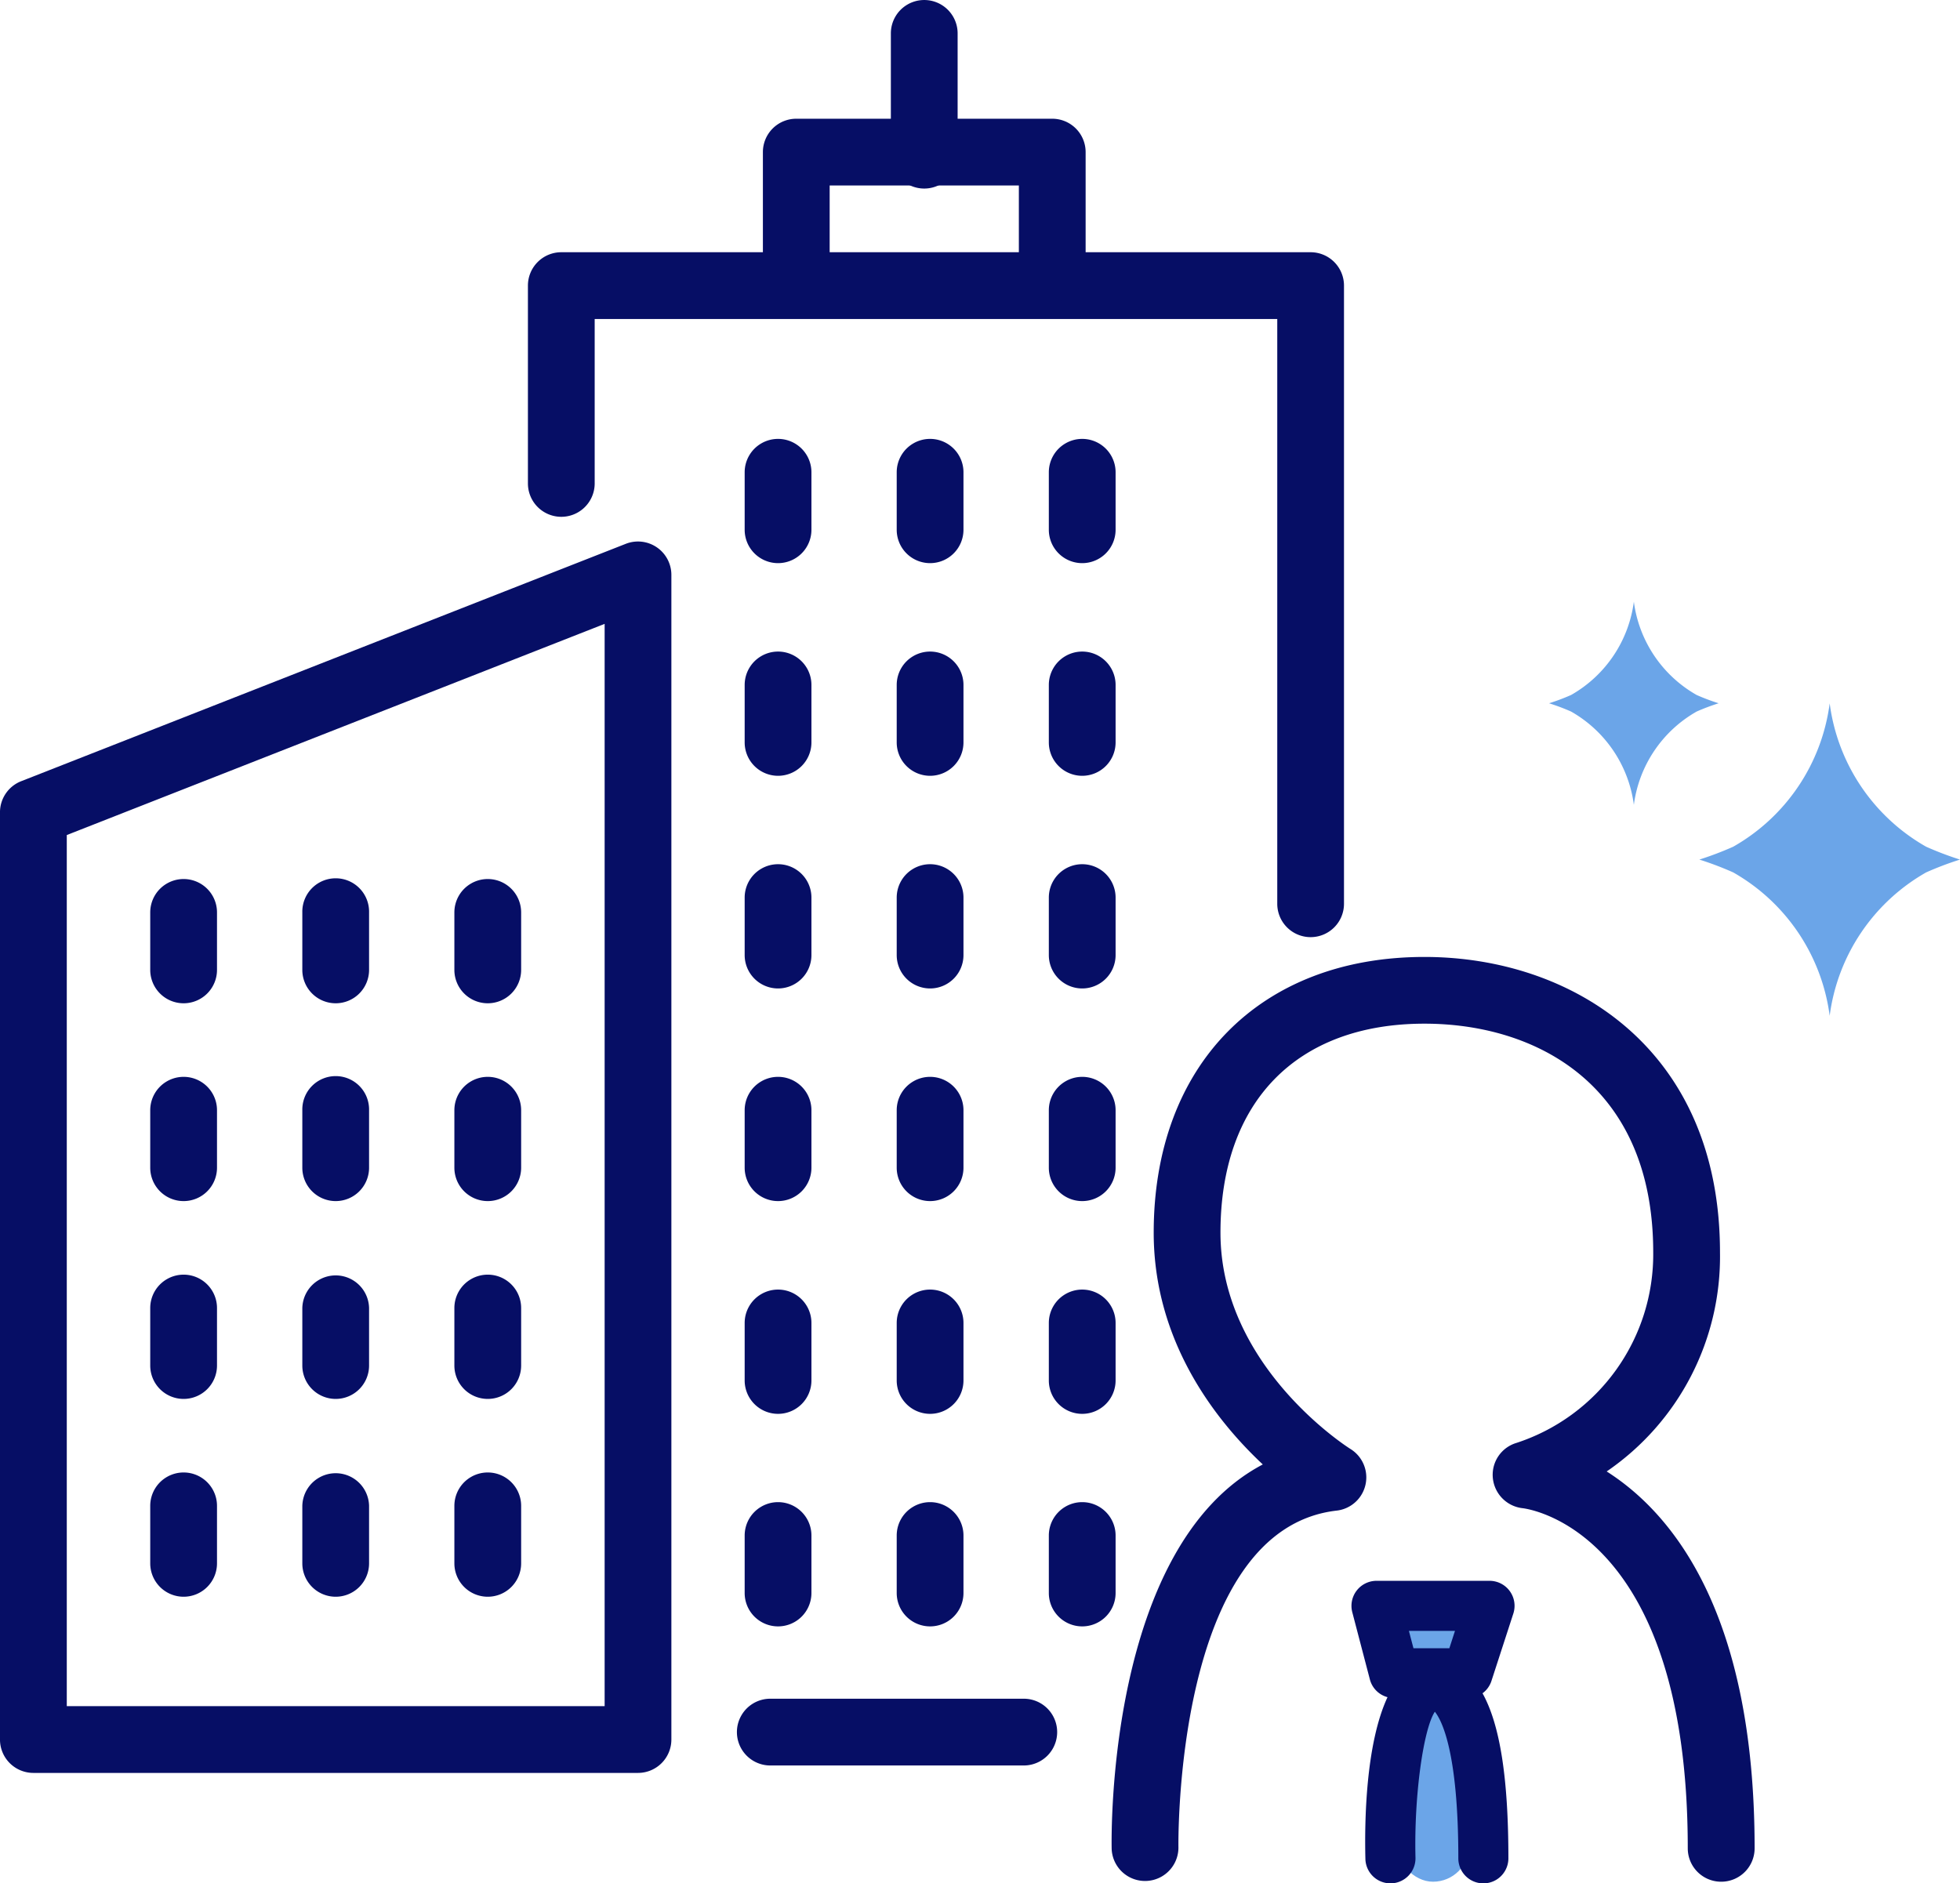 <svg xmlns="http://www.w3.org/2000/svg" width="118.305" height="113.69" viewBox="0 0 118.305 113.69">
  <g id="グループ_208" data-name="グループ 208" transform="translate(-345.829 -107.394)">
    <rect id="長方形_241" data-name="長方形 241" width="4.365" height="4.365" rx="2.182" transform="translate(430.144 203.865)" fill="#6ba5e8"/>
    <rect id="長方形_242" data-name="長方形 242" width="4.365" height="12.221" rx="2.182" transform="translate(430.144 208.763)" fill="#6ba5e8"/>
    <path id="パス_898" data-name="パス 898" d="M384.339,220.782H347.844a2.015,2.015,0,0,1-2.016-2.015V162.793a2.016,2.016,0,0,1,1.278-1.875l36.495-14.33a2.015,2.015,0,0,1,2.752,1.876v70.3A2.015,2.015,0,0,1,384.339,220.782Zm-34.479-4.03h32.465V151.419l-32.465,12.748Z" transform="translate(0 -6.366)" fill="#060e65"/>
    <path id="パス_899" data-name="パス 899" d="M358.678,178.291a2.015,2.015,0,0,1-2.015-2.015v-3.47a2.015,2.015,0,1,1,4.03,0v3.47A2.015,2.015,0,0,1,358.678,178.291Z" transform="translate(-1.766 -10.334)" fill="#060e65"/>
    <path id="パス_900" data-name="パス 900" d="M369.646,178.291a2.015,2.015,0,0,1-2.015-2.015v-3.47a2.015,2.015,0,1,1,4.029,0v3.47A2.015,2.015,0,0,1,369.646,178.291Z" transform="translate(-3.554 -10.334)" fill="#060e65"/>
    <path id="パス_901" data-name="パス 901" d="M380.612,178.291a2.015,2.015,0,0,1-2.016-2.015v-3.47a2.015,2.015,0,1,1,4.03,0v3.47A2.015,2.015,0,0,1,380.612,178.291Z" transform="translate(-5.341 -10.334)" fill="#060e65"/>
    <path id="パス_902" data-name="パス 902" d="M401.545,146.548a2.015,2.015,0,0,1-2.015-2.015v-3.47a2.015,2.015,0,1,1,4.03,0v3.47A2.015,2.015,0,0,1,401.545,146.548Z" transform="translate(-8.753 -5.16)" fill="#060e65"/>
    <path id="パス_903" data-name="パス 903" d="M412.511,146.548a2.015,2.015,0,0,1-2.016-2.015v-3.47a2.015,2.015,0,1,1,4.03,0v3.47A2.015,2.015,0,0,1,412.511,146.548Z" transform="translate(-10.541 -5.16)" fill="#060e65"/>
    <path id="パス_904" data-name="パス 904" d="M423.479,146.548a2.015,2.015,0,0,1-2.015-2.015v-3.47a2.015,2.015,0,1,1,4.03,0v3.47A2.015,2.015,0,0,1,423.479,146.548Z" transform="translate(-12.328 -5.16)" fill="#060e65"/>
    <path id="パス_905" data-name="パス 905" d="M401.545,161.884a2.015,2.015,0,0,1-2.015-2.015V156.4a2.015,2.015,0,1,1,4.03,0v3.47A2.015,2.015,0,0,1,401.545,161.884Z" transform="translate(-8.753 -7.659)" fill="#060e65"/>
    <path id="パス_906" data-name="パス 906" d="M412.511,161.884a2.015,2.015,0,0,1-2.016-2.015V156.4a2.015,2.015,0,1,1,4.03,0v3.47A2.015,2.015,0,0,1,412.511,161.884Z" transform="translate(-10.541 -7.659)" fill="#060e65"/>
    <path id="パス_907" data-name="パス 907" d="M423.479,161.884a2.015,2.015,0,0,1-2.015-2.015V156.4a2.015,2.015,0,1,1,4.03,0v3.47A2.015,2.015,0,0,1,423.479,161.884Z" transform="translate(-12.328 -7.659)" fill="#060e65"/>
    <path id="パス_908" data-name="パス 908" d="M401.545,177.221a2.015,2.015,0,0,1-2.015-2.015v-3.47a2.015,2.015,0,1,1,4.03,0v3.47A2.015,2.015,0,0,1,401.545,177.221Z" transform="translate(-8.753 -10.159)" fill="#060e65"/>
    <path id="パス_909" data-name="パス 909" d="M412.511,177.221a2.015,2.015,0,0,1-2.016-2.015v-3.47a2.015,2.015,0,1,1,4.03,0v3.47A2.015,2.015,0,0,1,412.511,177.221Z" transform="translate(-10.541 -10.159)" fill="#060e65"/>
    <path id="パス_910" data-name="パス 910" d="M423.479,177.221a2.015,2.015,0,0,1-2.015-2.015v-3.47a2.015,2.015,0,1,1,4.03,0v3.47A2.015,2.015,0,0,1,423.479,177.221Z" transform="translate(-12.328 -10.159)" fill="#060e65"/>
    <path id="パス_911" data-name="パス 911" d="M401.545,192.557a2.015,2.015,0,0,1-2.015-2.015v-3.47a2.015,2.015,0,1,1,4.03,0v3.47A2.015,2.015,0,0,1,401.545,192.557Z" transform="translate(-8.753 -12.659)" fill="#060e65"/>
    <path id="パス_912" data-name="パス 912" d="M412.511,192.557a2.015,2.015,0,0,1-2.016-2.015v-3.47a2.015,2.015,0,1,1,4.03,0v3.47A2.015,2.015,0,0,1,412.511,192.557Z" transform="translate(-10.541 -12.659)" fill="#060e65"/>
    <path id="パス_913" data-name="パス 913" d="M423.479,192.557a2.015,2.015,0,0,1-2.015-2.015v-3.47a2.015,2.015,0,1,1,4.03,0v3.47A2.015,2.015,0,0,1,423.479,192.557Z" transform="translate(-12.328 -12.659)" fill="#060e65"/>
    <path id="パス_914" data-name="パス 914" d="M401.545,207.9a2.015,2.015,0,0,1-2.015-2.016v-3.47a2.015,2.015,0,1,1,4.03,0v3.47A2.015,2.015,0,0,1,401.545,207.9Z" transform="translate(-8.753 -15.159)" fill="#060e65"/>
    <path id="パス_915" data-name="パス 915" d="M412.511,207.9a2.015,2.015,0,0,1-2.016-2.016v-3.47a2.015,2.015,0,1,1,4.03,0v3.47A2.015,2.015,0,0,1,412.511,207.9Z" transform="translate(-10.541 -15.159)" fill="#060e65"/>
    <path id="パス_916" data-name="パス 916" d="M423.479,207.9a2.015,2.015,0,0,1-2.015-2.016v-3.47a2.015,2.015,0,1,1,4.03,0v3.47A2.015,2.015,0,0,1,423.479,207.9Z" transform="translate(-12.328 -15.159)" fill="#060e65"/>
    <path id="パス_917" data-name="パス 917" d="M401.545,223.23a2.014,2.014,0,0,1-2.015-2.015v-3.47a2.015,2.015,0,1,1,4.03,0v3.47A2.015,2.015,0,0,1,401.545,223.23Z" transform="translate(-8.753 -17.659)" fill="#060e65"/>
    <path id="パス_918" data-name="パス 918" d="M412.511,223.23a2.015,2.015,0,0,1-2.016-2.015v-3.47a2.015,2.015,0,1,1,4.03,0v3.47A2.014,2.014,0,0,1,412.511,223.23Z" transform="translate(-10.541 -17.659)" fill="#060e65"/>
    <path id="パス_919" data-name="パス 919" d="M423.479,223.23a2.014,2.014,0,0,1-2.015-2.015v-3.47a2.015,2.015,0,1,1,4.03,0v3.47A2.015,2.015,0,0,1,423.479,223.23Z" transform="translate(-12.328 -17.659)" fill="#060e65"/>
    <path id="パス_920" data-name="パス 920" d="M358.678,192.557a2.015,2.015,0,0,1-2.015-2.015v-3.47a2.015,2.015,0,1,1,4.03,0v3.47A2.015,2.015,0,0,1,358.678,192.557Z" transform="translate(-1.766 -12.659)" fill="#060e65"/>
    <path id="パス_921" data-name="パス 921" d="M369.646,192.557a2.015,2.015,0,0,1-2.015-2.015v-3.47a2.015,2.015,0,1,1,4.029,0v3.47A2.015,2.015,0,0,1,369.646,192.557Z" transform="translate(-3.554 -12.659)" fill="#060e65"/>
    <path id="パス_922" data-name="パス 922" d="M380.612,192.557a2.015,2.015,0,0,1-2.016-2.015v-3.47a2.015,2.015,0,1,1,4.03,0v3.47A2.015,2.015,0,0,1,380.612,192.557Z" transform="translate(-5.341 -12.659)" fill="#060e65"/>
    <path id="パス_923" data-name="パス 923" d="M358.678,206.825a2.015,2.015,0,0,1-2.015-2.015v-3.471a2.015,2.015,0,0,1,4.03,0v3.471A2.015,2.015,0,0,1,358.678,206.825Z" transform="translate(-1.766 -14.985)" fill="#060e65"/>
    <path id="パス_924" data-name="パス 924" d="M369.646,206.825a2.015,2.015,0,0,1-2.015-2.015v-3.471a2.015,2.015,0,0,1,4.029,0v3.471A2.015,2.015,0,0,1,369.646,206.825Z" transform="translate(-3.554 -14.985)" fill="#060e65"/>
    <path id="パス_925" data-name="パス 925" d="M380.612,206.825a2.015,2.015,0,0,1-2.016-2.015v-3.471a2.015,2.015,0,0,1,4.03,0v3.471A2.015,2.015,0,0,1,380.612,206.825Z" transform="translate(-5.341 -14.985)" fill="#060e65"/>
    <path id="パス_926" data-name="パス 926" d="M358.678,221.091a2.015,2.015,0,0,1-2.015-2.015v-3.471a2.015,2.015,0,0,1,4.03,0v3.471A2.015,2.015,0,0,1,358.678,221.091Z" transform="translate(-1.766 -17.31)" fill="#060e65"/>
    <path id="パス_927" data-name="パス 927" d="M369.646,221.091a2.015,2.015,0,0,1-2.015-2.015v-3.471a2.015,2.015,0,0,1,4.029,0v3.471A2.015,2.015,0,0,1,369.646,221.091Z" transform="translate(-3.554 -17.31)" fill="#060e65"/>
    <path id="パス_928" data-name="パス 928" d="M380.612,221.091a2.015,2.015,0,0,1-2.016-2.015v-3.471a2.015,2.015,0,0,1,4.03,0v3.471A2.015,2.015,0,0,1,380.612,221.091Z" transform="translate(-5.341 -17.31)" fill="#060e65"/>
    <path id="パス_929" data-name="パス 929" d="M431.145,166.93a2.015,2.015,0,0,1-2.015-2.015v-35.3h-41.2v9.926a2.015,2.015,0,0,1-4.03,0V127.6a2.015,2.015,0,0,1,2.016-2.015h45.226a2.015,2.015,0,0,1,2.016,2.015v37.316A2.015,2.015,0,0,1,431.145,166.93Z" transform="translate(-6.206 -2.965)" fill="#060e65"/>
    <path id="パス_930" data-name="パス 930" d="M402.859,127.3a2.015,2.015,0,0,1-2.015-2.015v-7.314a2.015,2.015,0,0,1,2.015-2.015h15.45a2.015,2.015,0,0,1,2.015,2.015v7.016a2.015,2.015,0,0,1-4.03,0v-5H404.874v5.3A2.015,2.015,0,0,1,402.859,127.3Z" transform="translate(-8.967 -1.395)" fill="#060e65"/>
    <path id="パス_931" data-name="パス 931" d="M412.088,118.776a2.015,2.015,0,0,1-2.015-2.015v-7.351a2.015,2.015,0,0,1,4.03,0v7.351A2.015,2.015,0,0,1,412.088,118.776Z" transform="translate(-10.472)" fill="#060e65"/>
    <path id="パス_932" data-name="パス 932" d="M416.286,233.937h-15.3a2.015,2.015,0,1,1,0-4.03h15.3a2.015,2.015,0,1,1,0,4.03Z" transform="translate(-8.662 -19.97)" fill="#060e65"/>
    <path id="パス_933" data-name="パス 933" d="M462.782,232.233a2.015,2.015,0,0,1-2.015-2.015c0-19.171-9.573-20.488-9.98-20.534A2.03,2.03,0,0,1,449,207.852a2.007,2.007,0,0,1,1.429-2.108,11.979,11.979,0,0,0,8.253-11.5c0-10.18-7.132-13.807-13.807-13.807-7.71,0-12.314,4.715-12.314,12.613,0,8.124,7.767,13.011,7.845,13.06a2.017,2.017,0,0,1-.826,3.72c-9.828,1.12-9.56,20.154-9.556,20.347a2.016,2.016,0,0,1-4.03.085c-.018-.83-.268-18.266,9.122-23.218-2.853-2.671-6.585-7.421-6.585-13.992,0-10.11,6.416-16.643,16.344-16.643,8.879,0,17.837,5.516,17.837,17.837a15.71,15.71,0,0,1-6.839,13.221c3.945,2.511,8.929,8.5,8.929,22.751A2.015,2.015,0,0,1,462.782,232.233Z" transform="translate(-13.065 -11.249)" fill="#060e65"/>
    <path id="パス_934" data-name="パス 934" d="M451.737,227.451l1.322-4.069a1.51,1.51,0,0,0-1.438-1.978H444.8a1.513,1.513,0,0,0-1.462,1.894l1.065,4.069a1.5,1.5,0,0,0,1.062,1.061c-1.318,2.833-1.391,7.489-1.335,9.765a1.511,1.511,0,0,0,1.51,1.474.3.3,0,0,0,.039,0,1.512,1.512,0,0,0,1.474-1.548c-.093-3.789.487-7.783,1.169-8.812.4.491,1.417,2.382,1.417,8.85a1.511,1.511,0,1,0,3.022,0c0-4.809-.5-8.056-1.561-9.964A1.5,1.5,0,0,0,451.737,227.451Zm-2.2-3.024-.339,1.046h-2.167l-.275-1.046Z" transform="translate(-15.886 -18.584)" fill="#060e65"/>
    <g id="グループ_207" data-name="グループ 207" transform="translate(439.33 143.716)">
      <path id="パス_935" data-name="パス 935" d="M482.066,166.775a11.69,11.69,0,0,1-5.822-8.654,11.693,11.693,0,0,1-5.823,8.654,19.494,19.494,0,0,1-2.043.776,19.427,19.427,0,0,1,2.043.775,11.7,11.7,0,0,1,5.823,8.655,11.692,11.692,0,0,1,5.822-8.655,19.427,19.427,0,0,1,2.043-.775A19.494,19.494,0,0,1,482.066,166.775Z" transform="translate(-459.306 -151.985)" fill="#6ba5e8"/>
      <path id="パス_936" data-name="パス 936" d="M466.447,156.421a7.607,7.607,0,0,1-3.79-5.631,7.609,7.609,0,0,1-3.789,5.631,12.546,12.546,0,0,1-1.329.5,12.543,12.543,0,0,1,1.329.5,7.609,7.609,0,0,1,3.789,5.631,7.607,7.607,0,0,1,3.79-5.631,12.538,12.538,0,0,1,1.329-.5A12.542,12.542,0,0,1,466.447,156.421Z" transform="translate(-457.539 -150.79)" fill="#6ba5e8"/>
    </g>
  </g>
</svg>
